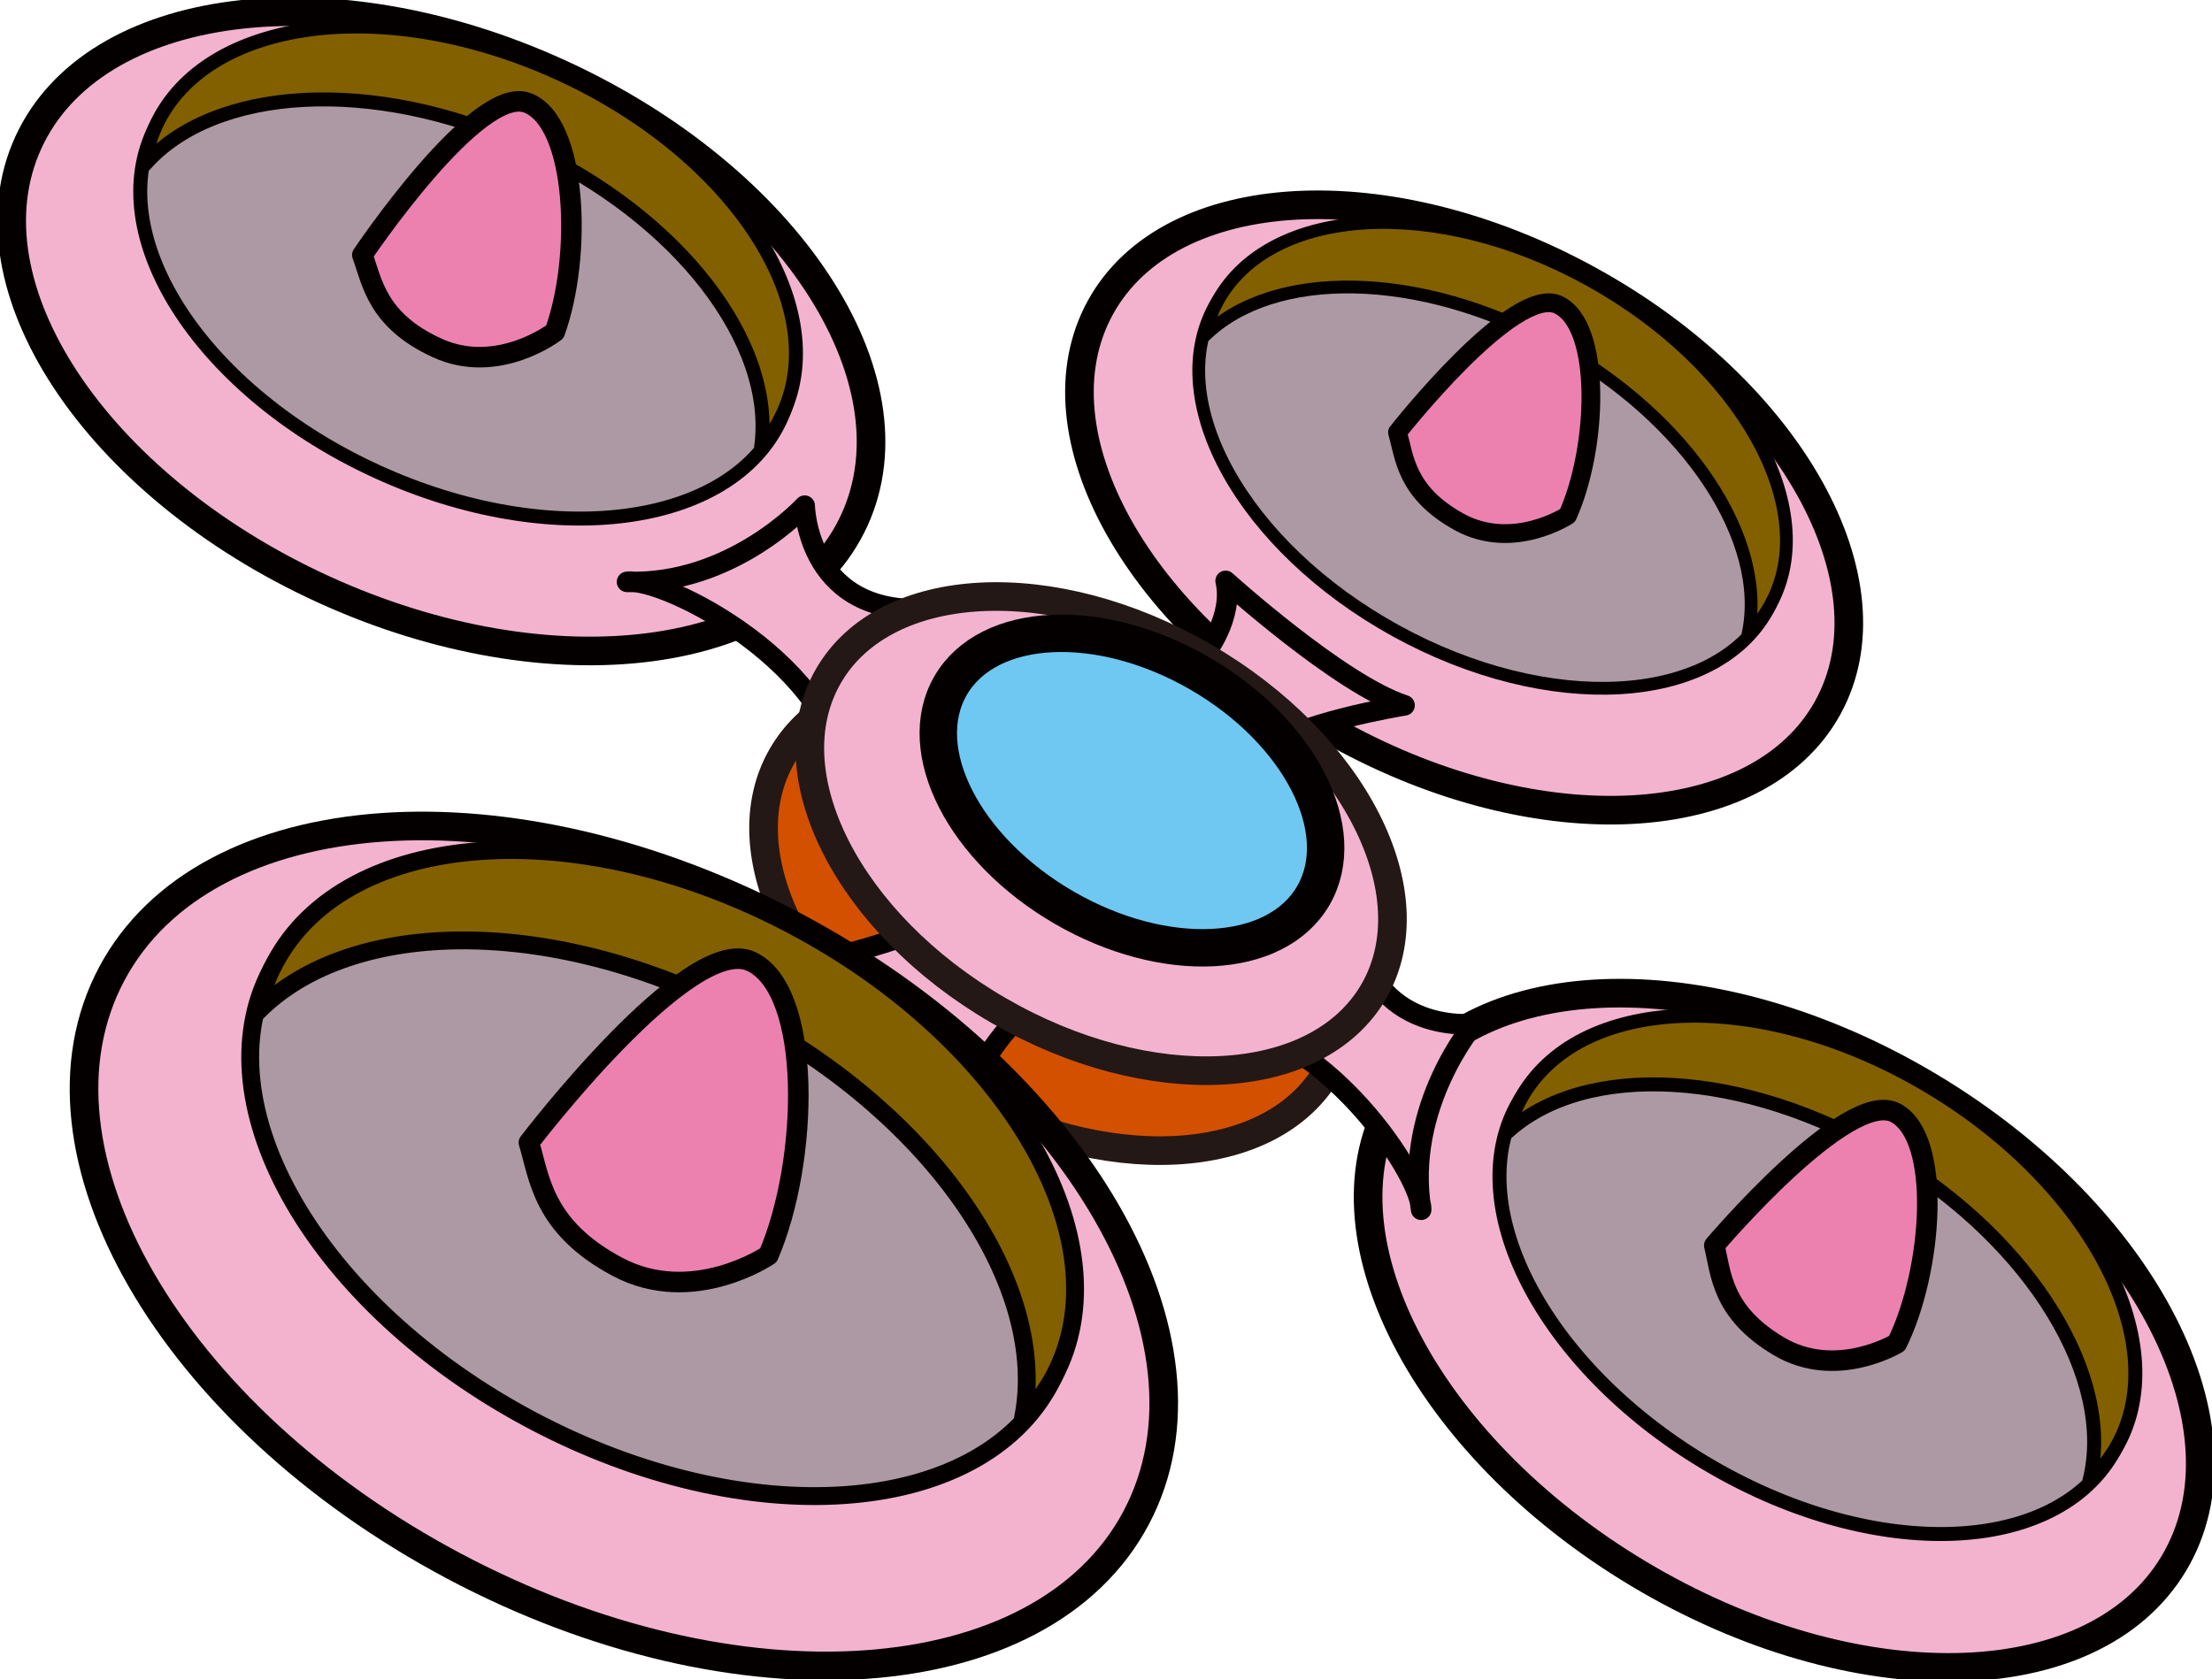 <svg width="216" height="164" viewBox="0 0 216 164" fill="none" xmlns="http://www.w3.org/2000/svg">
<g clip-path="url(#clip0_76_11942)">
<path d="M129.621 104.646C135.154 95.105 127.723 80.467 113.023 71.95C98.324 63.434 81.923 64.264 76.39 73.805C70.857 83.346 78.288 97.984 92.988 106.501C107.687 115.017 124.088 114.187 129.621 104.646Z" fill="#D35000" stroke="#231815" stroke-width="2.795" stroke-miterlimit="10" stroke-linecap="round" stroke-linejoin="round"/>
<path d="M95.211 88.807C95.211 88.807 78.921 95.856 73.319 93.866C67.716 91.877 93.147 110.321 93.147 110.321C93.147 110.321 95.776 100.669 102.779 96.912C109.83 93.179 95.211 88.807 95.211 88.807Z" fill="#F3B3CF" stroke="#040000" stroke-width="2.006" stroke-miterlimit="10" stroke-linecap="round" stroke-linejoin="round"/>
<path d="M178.481 69.115C185.23 56.866 174.803 38.184 155.191 27.388C135.58 16.592 114.21 17.769 107.461 30.018C100.712 42.267 111.139 60.949 130.751 71.745C150.363 82.541 171.732 81.364 178.481 69.115Z" fill="#F3B3CF" stroke="#040000" stroke-width="2.794" stroke-miterlimit="10" stroke-linecap="round" stroke-linejoin="round"/>
<path d="M172.595 59.607C177.727 50.293 169.804 36.091 154.899 27.885C139.995 19.68 123.751 20.579 118.619 29.894C113.487 39.208 121.409 53.41 136.314 61.616C151.219 69.821 167.462 68.922 172.595 59.607Z" fill="#AD99A3" stroke="#040000" stroke-width="1.248" stroke-miterlimit="10" stroke-linecap="round" stroke-linejoin="round"/>
<path d="M151.748 33.622C164.942 40.892 172.657 52.852 170.692 61.939C171.552 61.104 172.289 60.146 172.879 59.066C178.014 49.758 170.078 35.562 155.188 27.335C140.298 19.107 124.057 20.065 118.922 29.373C118.332 30.454 117.914 31.584 117.668 32.762C124.327 26.254 138.553 26.377 151.748 33.622Z" fill="#826000" stroke="#040000" stroke-width="1.248" stroke-miterlimit="10" stroke-linecap="round" stroke-linejoin="round"/>
<path d="M153.075 50.347C153.075 50.347 147.743 53.859 142.509 50.986C137.276 48.112 137.153 44.649 136.465 42.218C136.465 42.218 147.841 27.728 152.166 29.766C156.49 31.805 156.023 43.814 153.075 50.347Z" fill="#EC81B0" stroke="#040000" stroke-width="1.833" stroke-miterlimit="10" stroke-linecap="round" stroke-linejoin="round"/>
<path d="M83.431 50.797C89.797 36.884 76.901 17.35 54.626 7.167C32.352 -3.015 9.134 0.01 2.768 13.924C-3.599 27.838 9.298 47.371 31.573 57.554C53.847 67.736 77.065 64.711 83.431 50.797Z" fill="#F3B3CF" stroke="#040000" stroke-width="2.795" stroke-miterlimit="10" stroke-linecap="round" stroke-linejoin="round"/>
<path d="M76.243 40.939C81.08 30.368 71.275 15.525 54.344 7.785C37.413 0.045 19.767 2.34 14.93 12.911C10.093 23.483 19.898 38.326 36.829 46.066C53.76 53.806 71.407 51.511 76.243 40.939Z" fill="#AD99A3" stroke="#040000" stroke-width="1.365" stroke-miterlimit="10" stroke-linecap="round" stroke-linejoin="round"/>
<path d="M51.352 14.294C66.34 21.146 75.726 33.548 74.326 43.642C75.21 42.66 75.923 41.555 76.488 40.327C81.329 29.742 71.525 14.908 54.596 7.171C37.667 -0.565 20.049 1.719 15.209 12.304C14.644 13.532 14.3 14.785 14.128 16.111C20.836 8.449 36.389 7.442 51.352 14.294Z" fill="#826000" stroke="#040000" stroke-width="1.365" stroke-miterlimit="10" stroke-linecap="round" stroke-linejoin="round"/>
<path d="M54.178 32.419C54.178 32.419 48.625 36.692 42.704 33.99C36.782 31.289 36.34 27.507 35.382 24.903C35.382 24.903 46.61 8.178 51.5 10.045C56.389 11.911 56.856 25.026 54.178 32.419Z" fill="#EC81B0" stroke="#040000" stroke-width="2.006" stroke-miterlimit="10" stroke-linecap="round" stroke-linejoin="round"/>
<path d="M212.257 152.728C220.13 139.606 209.483 118.762 188.477 106.171C167.471 93.579 144.061 94.009 136.188 107.13C128.316 120.251 138.963 141.095 159.969 153.687C180.974 166.278 204.385 165.849 212.257 152.728Z" fill="#F3B3CF" stroke="#040000" stroke-width="2.795" stroke-miterlimit="10" stroke-linecap="round" stroke-linejoin="round"/>
<path d="M206.214 142.135C212.195 132.166 204.1 116.326 188.133 106.755C172.167 97.184 154.374 97.507 148.393 107.476C142.412 117.444 150.507 133.285 166.474 142.856C182.441 152.426 200.233 152.104 206.214 142.135Z" fill="#AD99A3" stroke="#040000" stroke-width="1.365" stroke-miterlimit="10" stroke-linecap="round" stroke-linejoin="round"/>
<path d="M184.451 112.875C198.579 121.348 206.54 134.733 204.034 144.606C205.017 143.722 205.852 142.691 206.54 141.561C212.535 131.59 204.427 115.749 188.456 106.171C172.485 96.593 154.696 96.936 148.726 106.908C148.038 108.062 147.546 109.29 147.227 110.567C154.77 103.69 170.323 104.402 184.451 112.875Z" fill="#826000" stroke="#040000" stroke-width="1.365" stroke-miterlimit="10" stroke-linecap="round" stroke-linejoin="round"/>
<path d="M185.238 131.197C185.238 131.197 179.267 134.832 173.665 131.467C168.063 128.127 168.063 124.32 167.399 121.643C167.399 121.643 180.422 106.269 185.066 108.676C189.71 111.083 188.702 124.173 185.238 131.197Z" fill="#EC81B0" stroke="#040000" stroke-width="2.006" stroke-miterlimit="10" stroke-linecap="round" stroke-linejoin="round"/>
<path d="M110.936 148.259C120.113 130.998 105.16 105.111 77.538 90.439C49.915 75.766 20.084 77.864 10.907 95.125C1.73 112.386 16.683 138.272 44.305 152.945C71.928 167.617 101.759 165.519 110.936 148.259Z" fill="#F3B3CF" stroke="#040000" stroke-width="2.795" stroke-miterlimit="10.001" stroke-linecap="round" stroke-linejoin="round"/>
<path d="M102.559 135.147C109.532 122.031 98.155 102.352 77.148 91.193C56.141 80.034 33.458 81.621 26.485 94.737C19.511 107.853 30.888 127.532 51.895 138.691C72.903 149.85 95.585 148.263 102.559 135.147Z" fill="#AD99A3" stroke="#040000" stroke-width="1.744" stroke-miterlimit="10.001" stroke-linecap="round" stroke-linejoin="round"/>
<path d="M72.827 99.269C91.403 109.142 102.435 125.695 99.904 138.466C101.083 137.263 102.115 135.912 102.926 134.414C109.904 121.299 98.528 101.627 77.52 90.453C56.512 79.278 33.834 80.899 26.856 94.014C26.045 95.512 25.504 97.108 25.185 98.778C34.35 89.519 54.252 89.397 72.827 99.269Z" fill="#826000" stroke="#040000" stroke-width="1.744" stroke-miterlimit="10" stroke-linecap="round" stroke-linejoin="round"/>
<path d="M75.038 122.601C75.038 122.601 67.643 127.636 60.296 123.731C52.95 119.826 52.679 114.963 51.647 111.598C51.647 111.598 67.249 91.116 73.319 93.891C79.387 96.666 78.994 113.391 75.038 122.601Z" fill="#EC81B0" stroke="#040000" stroke-width="2.006" stroke-miterlimit="10" stroke-linecap="round" stroke-linejoin="round"/>
<path d="M82.655 77.068C82.09 64.984 64.793 56.315 61.23 56.831C71.451 57.175 78.577 49.389 78.577 49.389C78.577 49.389 78.749 60.662 91.378 59.409" fill="#F3B3CF"/>
<path d="M82.655 77.068C82.09 64.984 64.793 56.315 61.23 56.831C71.451 57.175 78.577 49.389 78.577 49.389C78.577 49.389 78.749 60.662 91.378 59.409" stroke="#040000" stroke-width="2.006" stroke-miterlimit="10" stroke-linecap="round" stroke-linejoin="round"/>
<path d="M115.973 99.515C128.037 98.533 138.848 114.57 138.775 118.156C137.128 108.062 143.934 100.006 143.934 100.006C143.934 100.006 132.73 101.283 132.337 88.586" fill="#F3B3CF"/>
<path d="M115.973 99.515C128.037 98.533 138.848 114.57 138.775 118.156C137.128 108.062 143.934 100.006 143.934 100.006C143.934 100.006 132.73 101.283 132.337 88.586" stroke="#040000" stroke-width="2.006" stroke-miterlimit="10" stroke-linecap="round" stroke-linejoin="round"/>
<path d="M117.668 63.855C117.668 63.855 120.494 60.294 119.683 56.732C119.683 56.732 130.838 66.826 137.153 68.889C137.153 68.889 126.121 70.682 123.221 73.433" fill="#F3B3CF"/>
<path d="M117.668 63.855C117.668 63.855 120.494 60.294 119.683 56.732C119.683 56.732 130.838 66.826 137.153 68.889C137.153 68.889 126.121 70.682 123.221 73.433" stroke="#040000" stroke-width="2.006" stroke-miterlimit="10" stroke-linecap="round" stroke-linejoin="round"/>
<path d="M134.142 96.839C139.674 87.298 132.243 72.659 117.544 64.143C102.845 55.627 86.443 56.457 80.91 65.998C75.378 75.539 82.809 90.177 97.508 98.694C112.208 107.21 128.609 106.38 134.142 96.839Z" fill="#F3B3CF" stroke="#231815" stroke-width="2.795" stroke-miterlimit="10" stroke-linecap="round" stroke-linejoin="round"/>
<path d="M128.245 87.473C131.906 81.16 126.946 71.448 117.166 65.782C107.386 60.115 96.489 60.64 92.828 66.954C89.167 73.268 94.127 82.979 103.907 88.646C113.687 94.312 124.583 93.787 128.245 87.473Z" fill="#6EC8F2" stroke="#040000" stroke-width="3.654" stroke-miterlimit="10" stroke-linecap="round" stroke-linejoin="round"/>
</g>
<defs>
<clipPath id="clip0_76_11942">
<rect width="216" height="164" fill="white"/>
</clipPath>
</defs>
</svg>

